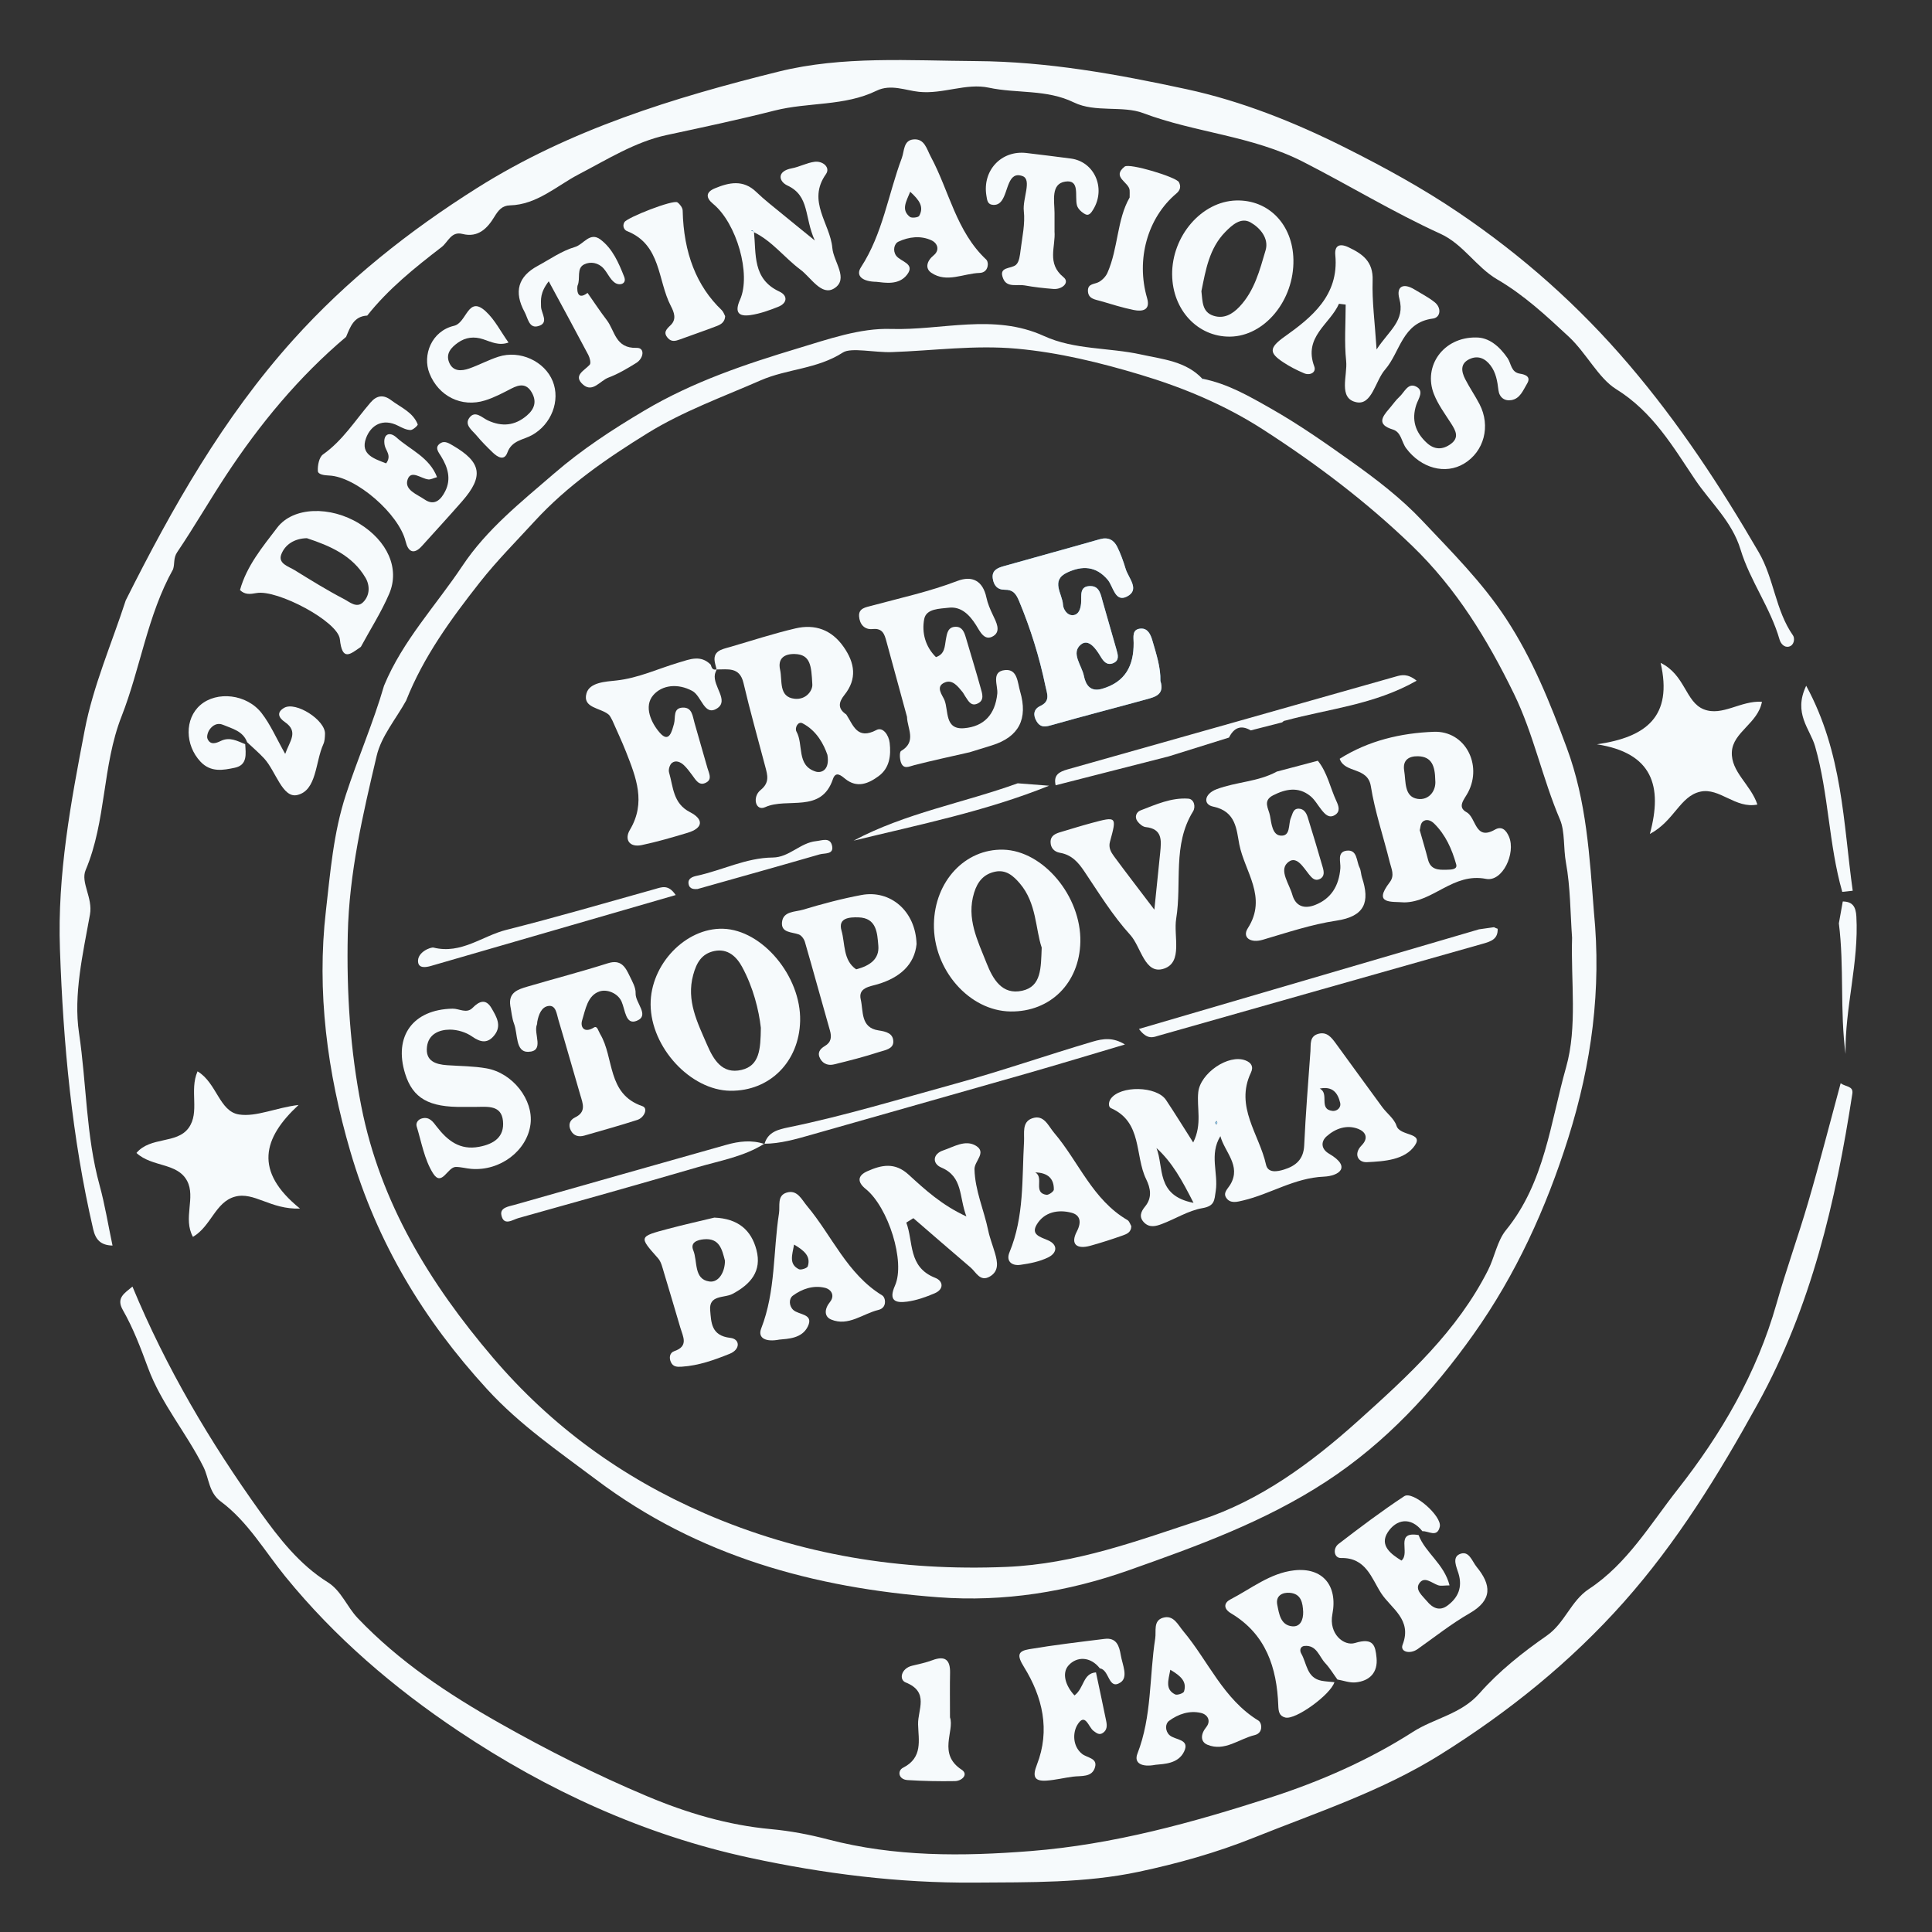 <svg xmlns="http://www.w3.org/2000/svg" id="Camada_1" data-name="Camada 1" viewBox="0 0 1080 1080"><rect x="0" y="0" width="1080" height="1080" fill="#333333" stroke="none"/><defs><style>      .cls-1 {        fill: #8cc1e3;      }      .cls-1, .cls-2, .cls-3 {        stroke-width: 0px;      }      .cls-2 {        fill: #57ade3;      }      .cls-3 {        fill: #f6fafc;      }    </style></defs><path class="cls-3" d="M214.72,383.21c10.36-25.06,29.02-44.75,43.8-66.94,13.61-20.42,32.66-35.53,51.08-51.45,15.8-13.66,32.68-24.68,50.64-35.33,27.18-16.11,56.33-25.89,85.99-34.83,16.88-5.09,34.59-11.33,51.72-10.78,28.48.91,57.55-8.87,85.63,3.95,17.1,7.81,36.31,6.37,54.34,10.35,12.22,2.7,25.06,3.71,34.35,13.69.01,0-.15.96-.15.96l-.07-1.15c14.08,2.76,25.94,9.62,38.42,16.71,15.7,8.92,30.05,18.99,44.67,29.39,14.25,10.14,28.13,20.78,39.81,33.18,16.44,17.45,33.54,34.4,46.95,54.86,14.88,22.68,24.6,47.06,33.93,72.2,11.1,29.89,12.76,60.77,15.18,91.79,4.27,43.14-1.26,84.8-14.34,126.33-12.41,39.41-29.34,76.45-52.98,109.76-22.54,31.75-48.74,60.34-82.36,82.3-34.45,22.5-72.27,36.13-110.3,49.57-34.23,12.11-69.74,17.85-106.5,15.11-69.58-5.2-134.52-23.05-191.13-65.65-21.16-15.92-42.73-30.62-61.06-50.62-35.69-38.95-61.61-82.04-76.49-132.91-12.98-44.38-18.87-89.53-13.66-134.6,2.44-21.14,4.12-43.3,11.19-64.93,6.68-20.44,15.34-40.29,21.33-60.97ZM227.07,391.57c-5.66,10.27-13.91,19.93-16.5,30.92-7.72,32.79-15.41,65.39-16.16,99.84-.71,32.61,1.34,64.46,7.56,96.1,10.59,53.86,38.24,99.01,73.48,140.39,32.69,38.4,72.23,67.13,118.26,87.09,53.82,23.34,109.67,32.46,168.83,30,38.82-1.61,73.67-14.75,108.89-26.31,32.87-10.79,61.14-31.42,87.63-55.21,28.18-25.32,55.51-50.26,72.78-84.4,3.7-7.31,5.05-16.26,10.04-22.38,21.65-26.57,24.83-60.16,33.57-90.97,6.42-22.64,2.61-48.16,3.35-72.39-1-14.02-.91-28.25-3.42-42-1.49-8.15-.49-17.43-3.33-24.08-9.84-23.06-14.76-47.83-25.75-70.35-14.83-30.39-32.1-58.77-56.94-82.74-25.65-24.74-53.59-45.82-83.46-65.07-21.47-13.83-44.94-23.52-68.62-30.61-22.14-6.63-45.11-12.32-68.83-14.48-23.63-2.15-46.73,1.12-70.01,1.91-9.47.32-22.69-2.71-27.2.2-14.5,9.36-31.21,9.11-46.05,15.6-21.34,9.33-43.41,17.29-63.21,29.53-22.76,14.07-44.83,29.26-63.19,49.28-10.35,11.29-21.12,22.08-30.64,34.19-16.15,20.54-31.39,41.47-41.09,65.93Z"></path><path class="cls-3" d="M70.29,335.61c26-51.85,54.49-102.13,93.56-145.59,30.01-33.39,64.8-60.95,102.8-84.91,52.01-32.78,110.02-50.55,168.67-65.1,35.66-8.85,73.23-6.09,110.29-5.86,40.21.26,79.18,7.4,117.63,15.7,30.46,6.58,60.2,18.36,88.73,32.68,21.97,11.03,43.39,22.75,63.56,36.42,35.44,24,66.95,51.9,95.14,84.98,27.97,32.81,51.05,67.91,72.47,104.77,8.59,14.78,9.3,32.44,19.17,46.54,1.04,1.49.8,5.36-2.17,6.19-2.75.77-4.73-1.72-5.36-3.91-5.08-17.75-16.5-32.86-21.79-50.29-4.78-15.78-16.76-26.26-25.36-39.03-12.44-18.47-23.55-37.84-44.26-50.71-9.83-6.11-16.55-20.11-26.49-29.35-12.57-11.69-24.93-23.2-39.91-31.94-11.76-6.87-18.98-19.7-31.8-25.54-26.29-11.97-51.01-27.08-76.69-40.19-28.77-14.68-60.23-16.23-89.43-27.24-11.49-4.34-26.83-.17-38.72-5.96-15.36-7.48-31.84-4.89-47.58-8.26-12.67-2.71-25.46,3.69-38.98,2.33-7.47-.75-15.8-4.52-23.77-.63-17.97,8.77-38.16,6.32-56.93,11.08-20.02,5.08-40.2,9.38-60.39,13.7-17.51,3.74-33.24,13.66-49.36,22.06-11.91,6.21-23.22,16.89-38.27,17.25-4.34.11-6.45,2.69-8.74,6.46-3.79,6.25-8.95,11.77-17.82,9.51-6.31-1.6-8,4.54-11.58,7.3-15,11.55-29.78,23.38-41.63,38.34-7.56.39-9.47,6.35-11.81,11.89-26.42,22.31-48.2,48.67-67.12,77.41-9.32,14.16-17.79,28.88-27.28,42.93-2.25,3.32-1.3,6.46-2.31,9.56-14.38,25.79-18.23,55.26-28.82,82.28-10.89,27.79-8.41,58.31-20.07,85.91-2.93,6.93,4.12,15.4,2.42,24.84-3.93,21.85-9.31,44.87-6.12,66.22,4.23,28.32,3.85,57.31,11.51,85.16,2.95,10.72,4.71,21.77,7.22,33.66-6.51-.15-9.43-3.18-10.8-9.09-11.95-51.51-16.73-103.66-18.59-156.53-1.48-41.93,6.11-82.26,13.86-122.6,4.75-24.71,15.09-48.35,22.93-72.46Z"></path><path class="cls-3" d="M1028.95,605.55c2.83,2.08,7.19,1.46,6.52,5.81-9.26,60.31-22.98,119.19-52.86,173.35-21.67,39.28-45.15,77.44-74.96,110.95-29.72,33.41-64.28,61.32-102.59,85.23-32.86,20.51-68.92,32.24-104.26,46.42-20.85,8.37-42.52,14.41-64.14,19.01-30.02,6.39-61.09,5.85-91.89,6.07-42.47.31-84.28-4.95-125.61-13.87-58.98-12.73-113.02-37.51-162.93-70.89-36.18-24.2-68.97-52.25-96.75-86.36-11.58-14.22-21-30.75-36.09-41.95-6.76-5.02-6.47-12.89-9.65-19.27-9.47-18.97-23.59-35.36-30.98-55.38-4.09-11.08-8.23-22.1-14.09-32.36-3.9-6.84.98-9.38,5.37-13.11,18.82,45.42,43.4,86.92,71.5,126.12,10.38,14.48,21.81,29.25,37.66,39.16,7.67,4.8,10.65,13.65,16.81,20.1,23.26,24.37,50.47,42.38,79.5,58.8,26.66,15.08,53.89,28.79,82.06,40.65,22.21,9.35,45.16,16.24,69.42,18.47,10.7.98,21.41,3,31.81,5.73,37.43,9.8,75.06,9.55,113.42,6.52,46.26-3.65,90.36-15.9,133.88-29.91,27.75-8.93,55.28-21.02,79.69-36.68,12.06-7.73,26.98-9.89,37.27-21.6,10.79-12.27,24.04-22.79,37.55-32.18,10.21-7.09,13.43-19.41,23.63-26.13,21.36-14.07,34.31-36.24,49.54-55.59,24.39-31,44.26-64.88,55.32-103.94,5.32-18.79,12.1-37.53,17.64-56.46,6.38-21.8,11.99-43.82,18.2-66.71Z"></path><path class="cls-3" d="M167.66,675.59c-16.54.63-25.6-9.62-36.41-6.62-10.91,3.04-13.22,16.49-23.39,22.45-5.72-10.36,1.68-22.05-3.29-31.34-5.5-10.26-19.54-7.52-28.29-15.57,7.83-9.29,22.5-4.89,29.13-13.95,6.46-8.82.3-20.94,5.02-31.67,10.81,6.49,12.16,22.45,23.21,24.12,9.73,1.47,20.48-3.8,33.27-5.33-19.96,18.46-25.12,37.02.76,57.89Z"></path><path class="cls-3" d="M745.94,940.36c-2.16,6.99-21.7,21.18-27.42,19.76-3.44-.85-3.83-3.38-3.95-6.71-.79-21.2-6.89-39.9-26.41-51.55-4.57-2.73-3.84-5.97-.38-7.76,11.62-6.01,22.23-14.76,35.69-16.27,15.7-1.76,24.45,8.3,21.34,24.51-2.14,11.13,6.54,17.98,12.6,16.11,10.52-3.24,11.41,1.59,12.08,8.25.82,8.11-3.73,13.02-11.79,13.77-3.28.3-6.71-1.03-10.08-1.61-2.26-3.07-4.23-6.42-6.82-9.18-3.42-3.63-4.69-10.11-11.45-9.61-2.52.19-2.99,2.47-1.95,4.28,3.18,5.51,3,13.63,11.39,15.21,2.35.44,4.77.53,7.16.79ZM728.48,901.07c-.24-5.08-1.09-10.07-7.34-10.67-4.3-.41-8.15,1.66-7.14,6.66,1,4.96,1.77,11.39,8.3,12.05,4.61.47,6.28-3.65,6.18-8.04Z"></path><path class="cls-3" d="M793,858.11c3.8,9.99,14.25,16.02,17.31,28.13-2.88,0-4.84.46-6.44-.09-3.55-1.23-7.63-5.26-10.49-1.06-2.5,3.66,1.83,7,4.25,9.94,3.13,3.82,7.04,5.82,11.5,2.51,6.05-4.49,8.51-10.3,6.15-18.04-1.05-3.44-3.66-8.8.6-10.71,5.31-2.38,6.93,3.9,9.55,7.09,8.25,10.05,9.04,18.52-3.93,25.97-10.18,5.85-19.47,13.23-29.09,20.03-4.23,2.99-9.9,1.53-8.35-2.46,5.51-14.15-6.46-20.28-12.01-28.84-5.34-8.23-8.42-19.96-22.41-19.64-3.94.09-4.75-5.29-1.39-7.87,12-9.22,24.1-18.35,36.73-26.68,4.83-3.19,21.25,11.15,19.86,17.1-1.47,6.28-6.29,2.25-9.72,2.46-6.7-8.45-14.74-6.47-19.33.56-4.8,7.36,1.7,12.22,7.64,15.86,5.19-4.33-4.05-16.58,9.56-14.26Z"></path><path class="cls-3" d="M134.15,329.86c3.73-13.52,12.63-24.14,20.81-34.9,8.95-11.77,29.74-12.2,45.86-2.29,15.72,9.66,22.81,25.11,16.74,39.27-4.4,10.26-10.5,19.8-15.84,29.66-5.89,4.08-10.43,8.36-11.73-4.28-1.03-9.96-35.02-27.88-46.53-25.81-3.76.68-6.55.99-9.3-1.65ZM171.54,300.85c-6.94.16-12.18,3.54-14.29,9.03-1.99,5.18,4.07,6.75,7.5,8.87,9.08,5.61,18.18,11.26,27.65,16.18,3,1.56,6.99,5.27,10.59,1.71,3.84-3.81,3.84-9.38,1.34-13.65-7.37-12.55-19.93-17.88-32.79-22.14Z"></path><path class="cls-3" d="M612.66,934.9c1.92,9.09,3.88,18.17,5.73,27.27.49,2.42.54,4.92-1.88,6.55-2.09,1.41-3.64,0-5.22-1.14-2.84-2.06-4.65-10.65-9.06-3.33-2.52,4.17-2.78,11.75,2.58,16.13,2.81,2.3,8.74,2.31,7.33,7.44-1.62,5.92-7.7,4.73-12.43,5.35-4.85.64-9.64,1.83-14.5,2.19-7.07.52-8.18-2.22-5.57-8.9,7.55-19.32,3.14-37.9-7.24-54.63-4.06-6.54-3.42-8.85,2.89-9.92,14-2.36,28.12-4.02,42.22-5.77,6.69-.83,8.16,4.05,9.02,9.14.87,5.2,4.32,12.26-.16,15.22-6.85,4.53-6.14-7.17-11.54-7.86-5.27-6.78-12.92-6.77-17.5-1.68-3.92,4.36-1.67,11.49,3.31,16.79,5.46-4.01,4.62-12.39,12.03-12.87Z"></path><path class="cls-3" d="M137.07,416.01c.34,5.42,1.37,11.65-5.83,13.17-6.56,1.38-13.42,2.7-19.17-3.41-8.69-9.25-8.96-23.97-.07-31.65,9.19-7.95,25.94-6.2,34.27,4.55,4.95,6.39,8.23,14.08,13.15,22.77,2.54-7.21,7.65-12.42-.17-17.8-3.49-2.4-4.82-5.37-.45-7.93,6.5-3.81,23.12,6.84,22.88,14.52-.06,1.94-.15,4.06-.93,5.77-4.55,10-3.62,25.95-14.65,28.44-8.21,1.86-11.96-13.42-18.42-20.44-2.97-3.22-6.34-6.07-9.54-9.09-2.3-6.26-8.28-7.54-13.49-9.74-3.1-1.31-5.78.23-7.5,2.68-.96,1.37-1.72,3.81-1.14,5.17,1.55,3.67,4.85,2.43,7.34,1.21,5.1-2.5,9.3.03,13.71,1.77Z"></path><path class="cls-3" d="M531.06,960.04c2.63,7.62-7,20.41,6.5,29.23,3.97,2.6.2,6.31-3.77,6.38-8.81.16-17.64-.03-26.43-.57-5.25-.33-5.77-5.29-2.56-6.9,11.18-5.64,8.65-15.34,8.41-24.26-.21-8.17,6.43-18.08-6.92-23.42-3.91-1.56-2.55-7.88,3.6-9.35,3.79-.9,7.64-1.71,11.27-3.07,7.15-2.69,10.09-.26,9.93,7.12-.16,7.33-.04,14.66-.04,24.83Z"></path><path class="cls-3" d="M1029.83,498.55c-7.61-26.63-7.53-54.67-15.19-81.37-2.8-9.74-12.37-18.37-4.97-33.83,20.43,37.57,20.71,76.69,26.01,114.58-1.95.21-3.9.42-5.85.63Z"></path><path class="cls-3" d="M1027.93,516.2c.73-4.09,1.46-8.18,2.19-12.27,5.58.06,7.29,3.04,7.6,8.39,1.45,25.85-6.46,50.95-6.05,76.85-3.21-24.31-.68-48.78-3.73-72.96Z"></path><path class="cls-3" d="M892.69,416.07c27.56-3.96,42.49-15.53,35.61-45.52,13.8,6.74,13.85,21.88,24.12,25.96,10.33,4.1,20.53-4.96,32.52-4.23-2.21,12.09-16.23,16.95-16.82,28.03-.6,11.22,10.6,18.27,14.27,29.44-12.28,2.49-21.13-9.61-31.91-7.2-11.43,2.55-14.52,16.38-28.2,23.64,7.29-26.82,1.44-45.29-29.59-50.12Z"></path><path class="cls-3" d="M215.86,259.02c3.23-4.42-.29-7.08-.85-10.22-1.09-6.07,2.66-7.81,6.57-4.29,7.7,6.94,18.45,11.06,22.73,22.22-2.11.59-3.51,1.39-4.83,1.27-4.02-.36-9.62-5.56-11.59-.05-2.11,5.92,5.26,8.35,9.4,11.23,5.67,3.93,9.3,0,11.61-4.63,3.41-6.81,1.45-13.32-2.34-19.47-1.48-2.4-3.92-5.12-.22-7.4,2.26-1.39,4.59.08,6.79,1.36,16.01,9.31,17.43,17.16,5.27,31.09-7.4,8.48-15.03,16.75-22.56,25.11-4.72,5.23-7.77,2.94-9.08-2.53-3.68-15.3-27.67-36.28-42.82-36.89-2.6-.11-6.15-.54-6.26-2.54-.18-3.1.71-7.71,2.88-9.24,11.04-7.79,18.01-19.07,26.54-29,3.48-4.06,7.23-4.59,11.53-1.34,5.4,4.08,12.19,6.67,14.88,13.54.2.52-2.65,3.18-4.05,3.15-2.31-.05-4.7-1.26-6.86-2.37-8.69-4.46-15.36-.29-18,6.95-3.34,9.15,4.72,11.5,11.27,14.06Z"></path><path class="cls-3" d="M748.5,169.78c-5.01,11.46-20.01,18.42-13.81,35.08,1.23,3.3-2.34,5.22-5.7,3.8-4.05-1.71-8.03-3.74-11.68-6.17-7.65-5.09-8.26-7.88.79-14.31,15.17-10.76,30.47-23.13,28.35-45.51-.51-5.33,2.25-6.88,7.41-4.43,7.95,3.77,13.8,8.01,13.45,18.47-.39,11.65,1.23,23.36,2.21,38.64,7.06-10.77,16.05-16.09,12.73-28.36-1.88-6.95,2.22-8.98,8.46-5.17,3.77,2.3,7.76,4.34,11.2,7.06,4.14,3.27,3.31,8.67-.91,9.2-17.21,2.17-18.24,18.79-26.73,28.52-5.47,6.26-7.3,19.97-15.93,18.27-10.48-2.06-4.97-14.99-5.83-23.07-1.1-10.41-.27-21.02-.27-31.54-1.25-.15-2.5-.3-3.75-.45Z"></path><path class="cls-3" d="M655.23,153.61c-.22-21.67,16.49-41.04,35.83-41.54,18.15-.47,31.58,13.44,31.97,33.09.45,22.73-16.11,42.82-35.45,43.02-18.03.19-32.14-14.89-32.34-34.58ZM671.59,162.75c.68,5.59.25,11.64,6.72,13.75,5.8,1.89,10.54-.81,14.5-4.97,8.45-8.88,11.38-20.49,14.67-31.63,1.95-6.61-3.04-12.52-8.37-15.55-5.4-3.07-10.33,1.41-14.14,5.29-9.06,9.23-10.99,21.41-13.37,33.11Z"></path><path class="cls-3" d="M421.46,129.45c1.32,12.6-.96,26.49,14.24,33.55,4.67,2.17,4.59,6.41-.71,8.52-5,1.99-10.2,3.87-15.49,4.62-6.61.95-8.99-1.52-5.84-8.56,6.4-14.27-1.95-42.9-15.01-53.6-4.12-3.37-4.26-6.54.98-8.71,8.01-3.32,15.87-5,23.17,2.07,4.57,4.43,9.68,8.32,14.6,12.39,4.85,4.01,9.76,7.95,18.08,14.71-5.96-13.05-2.76-24.89-15.29-30.73-4.94-2.3-6.07-8.02,2.4-9.61,4.32-.81,8.39-3.08,12.71-3.65,4.71-.62,9.05,3.17,6.4,6.9-10.74,15.16,2.38,27.59,3.58,41.26.68,7.75,9.36,17.31,1.09,22.57-7.09,4.52-12.99-6.03-18.9-10.43-8.97-6.69-15.83-16.05-26.23-21.05-.19-.31-.34-.68-.6-.92-.11-.1-.47.1-.72.16.51.16,1.02.32,1.53.49Z"></path><path class="cls-3" d="M284.28,191.47c-5.39,1.95-9.76-.37-14.22-1.84-4.99-1.65-9.72-1.14-14.02,1.89-3.78,2.66-6.97,6.08-5,11,2.1,5.25,6.87,5,11.26,3.47,5.54-1.94,10.77-4.8,16.35-6.59,12.04-3.87,25.85,2.57,30.34,13.73,4.35,10.82-.75,24.12-11.64,30.12-4.93,2.72-11.24,2.88-13.73,9.76-1.75,4.83-5.53,2.48-8.15-.03-3.17-3.04-6.29-6.18-9.1-9.56-2.37-2.85-6.96-5.9-3.97-9.9,3.23-4.33,7.02-.03,10.32,1.5,7.92,3.67,15.13,2.99,21.85-2.78,4.32-3.72,5.57-7.92,2.62-12.96-2.93-5.01-6.83-4.41-11.32-2.08-4.77,2.47-9.6,5.04-14.7,6.63-13.19,4.12-26.04-2.35-31.11-15.17-3.98-10.05,1.08-23.58,13.75-26.54,7.2-1.69,7.72-17.28,17.7-8.09,5.12,4.71,8.42,11.38,12.77,17.46Z"></path><path class="cls-3" d="M589.48,129.28c.71,8.66-4.52,17.93,5.05,25.7,3.62,2.94-.79,6.94-5.68,6.55-5.39-.43-10.78-1.02-16.09-1.99-4.11-.75-9.73,1.41-11.91-3.65-3.05-7.07,4.39-5.41,7.11-7.87,1.85-1.67,2.2-5.35,2.56-8.21.91-7.28,2.6-14.73,1.8-21.88-.77-6.87,4.67-17.49-.69-19.48-8.22-3.05-7.96,8.58-11.62,13.66-1.38,1.91-2.9,2.52-4.83,2.42-3.23-.18-3.37-2.72-3.78-5.2-2.29-14.05,8.33-25.44,22.36-23.8,8.28.96,16.54,2.03,24.81,3.09,13.2,1.69,19.76,16.55,12.6,28.41-1.06,1.75-2.4,3.78-4.39,2.78-1.97-.99-4.2-2.99-4.74-4.97-1.4-5.13,1.89-14.62-6.59-13.32-8.11,1.24-6.02,10.77-5.96,17.45.03,3.43,0,6.86,0,10.3Z"></path><path class="cls-3" d="M825.18,188.66c6.96-.07,12.84,4.68,17.55,11.52,2.1,3.05,1.87,7.93,6.94,8.71,3.15.49,6.3,1.74,3.97,5.58-2.2,3.63-3.88,8.41-8.8,9.2-3.86.63-6.72-1.56-7.21-5.61-.59-4.93-1.37-9.78-4.45-13.82-2.95-3.88-6.94-5.7-11.62-3.55-5.42,2.49-4.68,6.98-2.52,11.22,2.45,4.8,5.56,9.27,8.04,14.06,6.33,12.22,2.54,26.44-8.66,33.19-10.49,6.32-24.08,2.56-32.38-8.59-2.58-3.46-2.69-9.03-7.44-10.47-8.93-2.71-6.16-6.89-2.04-11.61,1.94-2.22,3.59-4.73,5.76-6.7,2.73-2.48,4.7-7.91,9.17-5.76,4.92,2.37,1.36,6.81.23,10.24-2.78,8.45-.54,15.39,5.86,21.29,4.3,3.96,8.86,3.91,13.36.66,4.94-3.57,2.83-7.45.26-11.47-3.43-5.36-7.33-10.6-9.63-16.45-6.16-15.68,5.28-31.93,23.6-31.65Z"></path><path class="cls-3" d="M306.76,157.23c-4.94,6.4-4.39,10.23-4.32,14.16.07,3.79,4.92,9.41-1.96,11.01-4.8,1.12-5.44-4.72-7.21-7.96q-9.21-16.91,7.34-25.82c6.86-3.71,13.19-8.3,20.88-10.58,4.75-1.41,8.22-8.63,14.17-4.15,6.84,5.16,10.23,13.16,13.26,20.84,1.6,4.05-2.62,5.13-5.25,3.29-2.65-1.86-4.02-5.44-6.28-7.96-2.94-3.28-7.34-3.97-10.8-2.28-4.53,2.21-1.95,7.97-3.73,11.86-.22.49-1.09,9.18,5.58,4.1,3.57,5.08,6.97,10.27,10.74,15.19,4.6,6,4.77,15.89,16.67,15.53,4.8-.15,4.01,5.84-.19,8.44-4.99,3.08-10.12,6.16-15.59,8.2-4.58,1.71-8.76,8.54-14.05,3.97-5.96-5.15.61-7.82,3.64-11.2.81-.9.04-3.88-.8-5.48-6.97-13.22-14.12-26.34-22.11-41.14Z"></path><path class="cls-3" d="M631.48,110.41c0-2.18.07-3.16-.01-4.13-.4-4.53-10.25-7.26-2.76-13.16,2.63-2.07,28.82,5.86,30.3,8.69,1.31,2.5.74,4.55-1.43,6.37-16.2,13.62-22.62,36.99-16.35,58.46,1.99,6.81-2.61,7.63-7.47,6.65-6.21-1.25-12.29-3.19-18.38-4.97-3.17-.93-7.19-1.19-7.22-5.85-.02-4.09,3.81-3.5,6.17-4.86,1.94-1.11,3.84-3.06,4.73-5.09,6.11-13.86,5.26-29.72,12.42-42.12Z"></path><path class="cls-3" d="M405.37,176.71c-.16,3.4-2.43,4.68-4.64,5.53-6.84,2.65-13.8,4.98-20.68,7.52-2.41.89-4.66,1.49-6.68-.76-2.78-3.1-.89-4.93,1.47-7.18,3.5-3.33,2.02-7.23.16-10.79-7.48-14.34-5.3-34.31-24.57-41.88-1.32-.52-2.76-2.64-1.37-4.96,1.59-2.66,27.29-12.71,29.62-11.07,1.4.99,2.9,3,2.94,4.58q.77,35.57,21.8,55.64c.98.93,1.42,2.44,1.94,3.36Z"></path><path class="cls-2" d="M648.68,380.67c.21-7.5-2.27-14.99-4.45-22.51-.97-3.34-2.51-7.09-6.63-6.77-4.92.39-3.9,4.68-3.88,8.01.1,12.58-4.54,21.81-17.53,25.61-6.78,1.98-9.28-2.26-10.28-7.21-1.19-5.86-7.42-12.77-1.71-17.48,4.36-3.59,8.5,2.43,11.08,6.74,1.61,2.7,3.55,5.05,6.97,3.66,3.66-1.49,2.7-4.65,1.89-7.51-2.54-8.95-5.08-17.9-7.68-26.83-1.08-3.72-1.69-8.52-6.49-8.75-6.97-.33-5.25,5.59-5.63,9.63-.3,3.17-1.31,6.34-4.49,6.62-3.33.29-5.51-3.39-5.63-5.89-.3-6.06-7.18-13.54,2.45-18,8.28-3.83,15.97-3.68,22.57,4.13,3.11,3.68,4.03,12.77,10.75,9.34,7.45-3.8.84-10.27-.73-15.44-1.28-4.2-2.76-8.4-4.7-12.32-1.9-3.84-5.03-5.62-9.73-4.28-17.87,5.12-35.82,9.98-53.7,15.05-3.33.95-6.81,2.25-6.17,6.85.53,3.81,2.49,6.37,6.7,6.34,4.51-.03,6.2,1.95,8.06,6.41,6.4,15.41,11.31,31.16,14.7,47.45.9,4.33,2.94,8.42-2.93,11.15-3.79,1.77-4.11,5.21-1.92,8.7,2.34,3.73,5.28,2.83,8.94,1.78,17.45-4.97,35.04-9.44,52.53-14.28,4.71-1.3,10.07-2.64,7.65-10.21Z"></path><path class="cls-2" d="M672.05,211.69l.07,1.15s.16-.95.15-.96c-.01,0-.22-.19-.22-.19Z"></path><path class="cls-2" d="M421.46,129.45c-.51-.16-1.02-.32-1.53-.49.25-.06.61-.26.72-.16.26.24.41.6.6.92,0,0,.21-.27.21-.27Z"></path><path class="cls-3" d="M682.18,635.15c-6.27,10.27-1.07,20.49-2.57,30.59-.8,5.36-.58,8.43-7.54,9.64-7.83,1.36-15.05,6.03-22.68,8.88-3.12,1.17-6.69,2.19-9.7-.74-3.25-3.18-1.91-6.24.44-9.1,4.08-4.97,3.01-10.27.58-15.24-6.47-13.25-1.97-31.91-19.69-39.73-1.48-.65-1.46-3.3-.1-5.22,5.33-7.53,25.63-7.21,30.9.68,4.85,7.28,9.44,14.74,15.18,23.74,5.18-10.27,1.86-19.5,2.84-28.19,1.18-10.49,16.79-21.4,26.42-17.67,3.17,1.23,4.63,3.43,2.99,6.87-9.05,19.02,4.71,34.42,8.45,51.36,1.08,4.89,6.27,3.95,10.07,2.77,6.53-2.03,10.92-5.63,11.28-13.46.8-17.61,2.24-35.18,3.5-52.77.27-3.75-.66-8.33,4.53-9.68,4.69-1.22,7.22,2.08,9.58,5.3,8.69,11.89,17.3,23.83,26.02,35.69,2.61,3.55,6.73,6.51,7.97,10.43,1.89,5.98,15.21,3.61,10.31,10.94-5.49,8.22-17.2,8.96-26.86,9.42-4.95.23-7.62-4.6-2.96-9.36,4.14-4.22,2.11-7.66-1.83-9.22-6.45-2.54-12.82-.23-17.71,4.12-3.32,2.95-3.16,7.1,1.34,9.72,12.85,7.5,5.49,12.48-2.95,12.84-16.4.7-29.8,9.69-45,13.29-3.31.78-7.2,1.97-9.5-1.44-1.96-2.9.87-5.03,2.36-7.59,6.05-10.42-3.23-17.98-5.64-26.87ZM667.19,672.4c-6.48-12.76-11.96-22.7-20.72-30.65,4.29,10.73-.46,26.59,20.72,30.65ZM737.72,608.53c5.66,2.69-.89,11.53,7.11,12.47,2.37.28,5.02-1.65,4.32-4.58-1.3-5.4-4.17-9.39-11.43-7.89ZM680.02,626.61c-.23.31-.63.61-.66.95-.03.35.28.73.45,1.1.23-.31.63-.61.66-.95.03-.35-.28-.73-.45-1.09Z"></path><path class="cls-3" d="M399.76,370.99c-1.79-7.15,3.61-7.96,8.32-9.32,12.18-3.53,24.26-7.51,36.59-10.39,10.91-2.54,20.18.7,26.92,10.34,6.3,9,7.63,17.88.46,26.84-3.39,4.24-3.79,7.7,1.03,10.94,3.93,6.06,6.1,14.38,16.9,8.66,3.51-1.86,6.85,2.77,7.35,7.19.81,7.13-.05,14.11-6.16,18.6-5.62,4.14-12.03,6.98-18.79,1.45-2.24-1.83-5.22-4.38-6.78.23-6.53,19.41-25.43,10.04-37.87,15.68-5.42,2.46-7.35-5.72-2.55-9.59,5.15-4.15,3.87-8.26,2.63-12.98-4.1-15.61-8.52-31.13-12.2-46.84-2.14-9.14-8.75-7.52-14.98-7.56,0,0-.06-.07-.06-.07-.27-1.06-.54-2.12-.81-3.18ZM454.09,382.46c-.55-10.1-.91-16.64-9.83-16.86-5.94-.15-9.58,2.57-8.18,8.82,1.35,6.06-.95,15.22,8.11,16.19,6.51.69,10.2-4.69,9.9-8.15ZM462.53,421.97c-1.97-5.67-5.82-13.42-13.9-17.63-2.58-1.35-4.51,2.63-3.41,4.6,4.1,7.32-.14,18.93,10.72,22.37,3.2,1.01,8.02-.78,6.59-9.34Z"></path><path class="cls-3" d="M507.03,400.75c-3.85-14.09-7.71-28.17-11.53-42.27-1.07-3.96-2.13-7.41-7.65-6.84-4.76.5-7.33-2.84-7.62-7.14-.3-4.54,3.73-5.01,7.05-5.91,16.03-4.33,32.27-7.86,47.86-13.82,8.36-3.2,14.28-.09,16.27,9.25.7,3.29,2.06,6.51,3.52,9.56,1.94,4.07,4.77,9.17.44,11.93-5.06,3.22-7.55-2.58-9.8-6.14-3.63-5.73-8.32-10.49-15.29-9.64-4.9.6-12.5.4-13.64,6.32-1.44,7.55.59,15.42,6.57,21.29,5.1-1.73,4.85-6.06,5.53-9.8.63-3.48,1.11-7.22,5.68-7.16,3.48.04,4.62,3.04,5.48,5.96,2.75,9.38,5.66,18.71,8.26,28.13.87,3.14,2.44,7.09-1.92,8.93-3.59,1.52-5.05-1.8-6.68-4.17-.56-.8-.96-1.72-1.58-2.47-2.52-3.06-5.46-6.94-9.63-5.33-5.85,2.25-1.47,7.24-.39,9.9,2.4,5.96-.03,16.69,11.03,15.74,11.09-.95,17.31-7.66,18.5-19.28.47-4.55-3.68-12.44,4.36-13.22,7-.68,6.95,7.02,8.4,11.93q6.78,23.08-15.64,30.13c-4.17,1.31-8.36,2.59-12.54,3.88-10.36,2.38-20.77,4.58-31.05,7.24-2.94.76-5.8,2.39-7.29-1.31-.8-1.99-1.02-6.05,0-6.65,8.86-5.22,3.45-12.53,3.3-19.02Z"></path><path class="cls-3" d="M748.9,424.16c16.07-10.16,34.25-14.41,52.66-15.08,17.36-.63,27.25,18.23,19.1,33.84-2.04,3.91-6.37,8.11-.83,11.13,5.46,2.97,4.61,16.14,15.83,9.73,3.95-2.26,6.38.43,7.88,3.96,3.91,9.24-3.64,25.36-12.84,23.56-18.41-3.61-29.41,12.97-45.7,13.14-7.12-.6-17.74,1.25-8.12-11.28,2.92-3.8.89-7.56,0-11.17-3.49-14.18-8.28-28.12-10.57-42.47-1.76-11.05-14.6-7.05-17.42-15.36ZM802.32,436.13c-.14-7.79-1.87-13.2-9.64-13.38-5.14-.12-8.71,2.16-7.73,8.05,1,6.03-.12,14.57,7.45,15.77,6.25.99,10.56-4.42,9.92-10.44ZM793.65,464.11c1.7,6.02,3.28,11.18,4.61,16.4,1.46,5.73,5.8,5.81,10.4,5.68,2.43-.07,6.2-.04,5.36-3.02-2.36-8.43-5.92-16.53-12.36-22.84-1.73-1.69-4.44-2.88-6.52-.82-1.16,1.15-1.16,3.46-1.49,4.58Z"></path><path class="cls-3" d="M713.76,431.32c7.64-2.02,15.28-4.04,22.92-6.06,5.36,6.66,6.89,15.08,10.39,22.6,1.28,2.75,2.34,5.84-.92,7.79-3.26,1.94-5.44-.5-7.34-2.84-2.15-2.65-3.84-5.85-6.45-7.92-6.65-5.29-13.74-3.84-20.72-.28-5.98,3.05-2.4,7.45-1.69,11.46.77,4.37,1.36,10.53,5.71,11.02,6.02.68,4.35-6.32,6-10.02.96-2.14,1.16-5.12,4.39-5.02,2.83.09,4.2,2.37,4.94,4.72,2.91,9.34,5.73,18.71,8.44,28.12.67,2.31,1.14,5.06-1.59,6.45-2.72,1.38-4.43-.48-6.07-2.51-3.25-4.01-7.24-11.31-12.24-6.36-4.41,4.38,1.2,11.7,2.86,17.62,1.91,6.83,7.01,8.04,12.72,5.81,9.14-3.57,13.38-10.84,14.16-20.54.28-3.48-2.03-9.11,3.46-9.82,6.09-.78,5.44,5.75,7.25,9.38.85,1.7.79,3.83,1.4,5.68,4.49,13.55,1.68,21.67-14.36,24.06-13.97,2.09-27.6,6.7-41.23,10.7-6.77,1.98-11.55-1.32-8.25-6.48,11.14-17.39-1.8-31.63-4.77-46.91-1.57-8.08-1.74-18.45-14.59-21.07-5.76-1.17-5.07-7.1,1.94-9.74,11-4.14,23.18-4.1,33.66-9.85Z"></path><path class="cls-3" d="M564.9,565.42c-23.09-.3-43.28-23.35-42.83-48.91.41-23.87,17.4-42.07,38.75-41.54,22.33.56,43.62,26,43.1,51.5-.47,23-16.73,39.23-39.02,38.95ZM582.32,529.72c-3.55-10.48-2.79-24.84-12.26-35.91-3.53-4.13-7.68-7.85-13.84-6.52-6.35,1.37-9.78,5.53-11.69,11.75-4.43,14.39,1.97,26.71,6.94,39.3,3.56,9.02,8.66,17.97,19.93,15.49,10.81-2.38,10.44-12.68,10.92-24.12Z"></path><path class="cls-3" d="M408.29,609.75c-22.28-.26-44.45-24.23-44.59-48.24-.14-22.34,19.54-42.92,40.47-42.33,21.98.62,43.7,26.59,43.11,51.53-.55,22.82-16.99,39.29-38.98,39.03ZM425.32,574.55c-1.1-9.8-4.21-22.57-10.55-34.18-3.02-5.52-7.91-10.3-15.47-8.73-7.15,1.49-9.98,6.65-11.8,13.34-3.93,14.42,2.38,26.61,7.73,38.99,3.59,8.3,8.44,16.71,19.33,14.11,10.06-2.4,10.61-11.54,10.76-23.54Z"></path><path class="cls-3" d="M342.49,403.08c-.76-1.25-1.27-2.81-2.34-3.7-4.5-3.75-14.67-3.58-12.3-11.81,1.79-6.21,10.83-6.53,16.7-7.17,12.39-1.35,23.37-6.62,34.99-10.07,6.13-1.82,12.21-4.41,17.77,1.25.49,1.6.97,3.23,3.26,2.6,0,0,.06.07.06.07-.34.9-.83,1.78-1,2.71-1.2,6.65,7.94,14.55,1.37,18.94-7.31,4.88-8.71-6.82-14.01-9.67-8.14-4.38-16.84-3.32-21.76,2.3-5.56,6.35-1.14,15.72,3.65,21.14,5.24,5.94,6.73-1,7.9-5.11.98-3.46-.77-8.88,5.03-9.01,5.18-.12,5.36,4.92,6.43,8.54,2.49,8.44,4.77,16.94,7.27,25.38.83,2.81,2.65,6.04-.6,7.9-4.13,2.37-5.98-1.45-8.04-4.16-1.47-1.94-2.9-3.96-4.68-5.58-1.86-1.7-4.51-2.85-6.63-1.1-1.2.99-2,3.71-1.56,5.24,2.38,8.11,2.15,17.32,11.68,22.21,7.67,3.93,7.63,8.87-1.33,11.57-8.45,2.55-16.95,5.02-25.57,6.85-7.08,1.5-9.81-3.24-6.68-8.48,9.15-15.29,3.47-29.32-2.11-43.55-2.29-5.83-4.99-11.51-7.5-17.25Z"></path><path class="cls-3" d="M512.37,527.7c-1.14,11.5-9.31,18.79-21.67,22.47-4.58,1.36-11.11,1.94-9.53,8.61,1.51,6.41-.18,15.71,9.89,17.21,4.33.65,8.31,1.67,8.3,6.36,0,4.08-4.75,4.7-7.75,5.67-8.36,2.72-16.89,4.92-25.44,6.99-2.93.71-5.91-.1-7.61-3.08-1.88-3.31-.31-5.53,2.52-7.19,3.61-2.12,3.91-5.06,2.83-8.8-4.71-16.44-9.19-32.94-13.95-49.37-.47-1.63-1.92-3.65-3.39-4.2-3.94-1.46-10.06-.82-9.42-6.91.65-6.18,7.41-5.63,11.71-6.93,10.76-3.24,21.68-6.16,32.72-8.22,16.15-3.02,30.26,8.98,30.78,27.39ZM478.59,541.87c7.68-1.99,13.04-5.76,12.4-13.2-.6-6.95-.83-15.62-11.21-15.86-4.69-.11-11.46.13-9.38,7.38,2.11,7.35.76,16.54,8.19,21.67Z"></path><path class="cls-3" d="M259,618.76c-19.27.33-28.25-4.83-32.52-18.55-6.53-21,4.38-35.91,26.49-36.36,3.76-.08,7.84,2.98,11.23-.47,3.83-3.9,7.47-5.16,10.6.26,2.66,4.61,5.81,9.61,1.65,14.95-3.74,4.8-7.63,4.29-12.57.82-3.41-2.4-8.23-3.85-12.42-3.84-6.1.02-12,2.58-12.79,9.68-.89,7.92,4.8,9.75,11.29,10.21,7.32.51,14.74.49,21.93,1.75,14.79,2.58,26.39,17.66,24.67,31.19-1.89,14.87-16.94,26.3-33.05,25.02-2.91-.23-5.8-1.09-8.7-1.09-4.69,0-7.82,11.44-12.79,3.49-4.78-7.65-6.4-17.3-9.1-26.16-.55-1.8.63-3.81,2.9-4.44,4.27-1.17,6.24,1.93,8.32,4.61,6.02,7.76,12.89,13.29,23.72,11.24,8.28-1.56,14.2-5.51,13.31-14.44-.88-8.88-8.4-7.92-14.81-7.87-2.46.02-4.91,0-7.37,0Z"></path><path class="cls-3" d="M645.29,508.51c1.4-13.6,2.38-22.83,3.28-32.06.64-6.57,1.33-13.12-8.14-14.11-1.64-.17-3.49-1.77-4.56-3.2-1.83-2.44-.65-5.23,1.68-6.12,8.61-3.31,17.27-7.24,26.71-6.57,3.21.23,4.29,4.48,2.65,7.14-11.57,18.72-6.16,39.98-9.41,59.92-1.59,9.75,3.85,24.3-6.75,27.94-10.85,3.73-12.81-12.11-18.94-18.84-9.82-10.77-17.57-23.47-25.76-35.64-3.45-5.13-7.12-9.16-13.51-10.25-3.17-.54-5.29-2.71-5.27-6.09.03-3.65,2.92-4.7,5.83-5.56,5.65-1.67,11.27-3.44,16.96-4.97,14.24-3.83,14.31-3.77,10.41,10.47-.91,3.31.59,5.82,2.28,8.12,6.59,8.94,13.37,17.73,22.55,29.83Z"></path><path class="cls-3" d="M285.27,562.24c-1.16-7.48,4.3-9.17,9.57-10.72,14.99-4.4,30.11-8.34,44.99-13.06,7.4-2.34,9.78,2.19,12.16,7.16,1.48,3.07,3.46,6.46,3.32,9.62-.24,5.42,8.09,12.36.65,15.39-6.29,2.56-6.42-6.05-8.49-10.73-2.1-4.73-8.13-7.07-12.27-5.71-6.82,2.24-7.9,10.15-9.78,16.15-1.14,3.64.98,7.55,6.66,4.01,1.79-1.12,2.42,2.05,3.39,3.65,8,13.28,3.67,33.56,23.64,40.36,3.36,1.14,1,6.44-2.81,7.67-9.8,3.17-19.74,5.91-29.63,8.77-3.15.91-5.95.2-7.54-2.79-1.62-3.07-.73-5.9,2.36-7.38,6.35-3.05,4.32-7.72,2.91-12.49-4.14-14.07-8.09-28.2-12.3-42.26-.92-3.06-1.32-7.97-5.31-7.56-4.09.42-5.71,4.86-6.46,8.89-.09.48.01,1.02-.17,1.45-2.16,5.18,4.62,15.12-4.97,15.32-7.1.15-5.68-10.05-7.83-15.7-1.2-3.16-1.43-6.68-2.1-10.04Z"></path><path class="cls-3" d="M506.62,683.42c4.12,10.84.81,24.88,16.2,30.91,4.43,1.74,5.03,6.33-.31,8.62-4.91,2.11-10.13,3.95-15.39,4.67-6.49.89-10.6-.45-6.81-8.98,5.92-13.35-3.79-43.87-16.38-54.01-4.88-3.93-4.52-7.5.94-9.92,7.85-3.48,15.28-5.18,23.04,1.91,9.17,8.38,18.47,17,32.32,23.38-4.22-11.04-1.79-22.16-14.06-27.36-5.07-2.15-4.92-7.56,1.11-9.57,5.88-1.96,12.37-6.21,18.32-2.56,6.1,3.75-.95,8.6-.85,13.06.27,11.9,5.29,22.78,7.66,34.24.89,4.29,2.55,8.42,3.77,12.64,1.41,4.88,2.47,10.03-2.84,13.13-5.45,3.18-7.66-2.4-10.76-5.03-10.72-9.13-21.34-18.38-32-27.58-1.32.82-2.64,1.64-3.95,2.46Z"></path><path class="cls-3" d="M399.34,680.65c13.25.54,20.61,6.97,23.51,18.01,3.15,11.99-3.27,19.26-13.37,24.64-4.55,2.42-13.24.4-12.49,9.09.59,6.83.5,14.28,11.26,15.49,5.51.62,5.72,6.47-.35,8.9-8.59,3.45-17.32,6.61-26.78,7.21-2.76.18-4.82.07-6.04-2.46-1.22-2.52-.7-5.37,1.82-6.22,8.13-2.76,4.93-8.02,3.43-13.06-3.07-10.29-6.04-20.6-9.18-30.87-.85-2.78-1.5-5.97-3.33-8.03-10.7-12.05-10.83-12.05,5.67-16.42,8.98-2.38,18.06-4.41,25.85-6.29ZM405.25,704.73c-1.63-6.25-2.99-12.8-11.85-11.96-3.75.36-7.65,1.81-5.86,6.16,2.53,6.13.11,16.17,8.99,17.43,5.27.75,8.76-5.38,8.72-11.63Z"></path><path class="cls-3" d="M435.67,748.84c-7.64,1.5-12.25-.82-10.15-6.22,8.13-20.86,6.61-42.99,9.95-64.45.63-4.06-1.2-9.82,4.26-11.49,5.98-1.82,8.37,3.84,11.41,7.46,14.01,16.69,22.42,38.06,42.09,50.05.72.44,1.24,1.59,1.4,2.48.48,2.82-.88,4.93-3.53,5.57-8.81,2.11-16.86,9.4-26.48,5.39-3.97-1.66-3.83-5.89-.66-9.8,2.8-3.46.93-7.07-2.94-7.97-6.46-1.5-12.72.65-17.85,4.45-2.22,1.65-2.2,5.66.27,7.95,3.11,2.88,11.61,2.06,8.16,9.21-3.32,6.87-11.25,6.89-15.93,7.38ZM443.9,695.72c-1.12,6.05-2.96,10.94,2.66,13.77,1.17.59,4.68-.59,5-1.61,1.73-5.56-1.79-8.67-7.67-12.16Z"></path><path class="cls-3" d="M632.41,685.41c-.04,3.46-2.56,4.43-4.76,5.21-6.01,2.12-12.09,4.1-18.24,5.79-7.36,2.02-11.24-.75-7.45-8.01,2.82-5.41,1.79-9.22-2.98-10.47-7.41-1.95-15.22-.46-19.44,6.61-3.32,5.57,1.77,6.87,6.2,8.75,5.74,2.43,5.34,7.08.19,9.61-4.74,2.33-10.25,3.42-15.55,4.16-4.77.67-8.14-2.02-6.07-7.02,8.28-19.96,6.94-41.05,8.13-61.88.27-4.69-1.27-10.87,4.42-12.96,6.7-2.45,9.05,4.11,12.41,8.06,13.76,16.17,21.46,37.39,40.99,48.77,1.09.64,1.54,2.38,2.13,3.36ZM578.71,655.38c5.15,2.88-1.48,11.36,6.21,12.53,1.29.2,4.16-1.85,4.18-2.9.12-5.95-3.14-9.46-10.39-9.62Z"></path><path class="cls-3" d="M835.14,518.31c.66.35,1.35.64,2.06.88.24,5.75-3.68,7.06-8.28,8.36-60.33,17.04-120.61,34.22-180.93,51.3-3.08.87-6.49,2.81-11.31-3.66,56.98-16.69,112.8-33.04,168.62-49.39,7.15-2.1,14.31-4.2,21.47-6.3,2.79-.4,5.58-.79,8.37-1.19Z"></path><path class="cls-3" d="M427.34,639.51c1.95-6.85,7.8-8.15,13.61-9.35,31.46-6.48,62.3-15.91,93.11-24.37,25.57-7.02,51.05-15.93,76.75-23.51,5.81-1.72,11.39-2.52,18.05,1.59-18.44,5.46-36.84,11.06-55.32,16.35-40.13,11.49-80.32,22.78-120.46,34.25-8.48,2.42-16.93,4.83-25.84,4.9l.11.14Z"></path><path class="cls-3" d="M590.11,438.97c-1.31-5.71,1.83-7.52,6.82-8.92,61.15-17.19,122.25-34.58,183.37-51.87,3.18-.9,6.5-1.77,11.62,2.34-23.63,13.43-49.11,15.69-73.15,22.23-.81.07-1.48.42-2,1.05-5.87,1.5-11.73,3-17.6,4.5-5.58-3.29-9.45-1.41-12.15,4-11.23,3.51-22.46,7.01-33.69,10.52-21.08,5.38-42.15,10.77-63.22,16.16Z"></path><path class="cls-3" d="M427.23,639.37c-11.45,7.21-24.69,9.43-37.36,13.13-33.28,9.71-66.66,19.09-100.06,28.41-3.2.89-8.25,4.7-9.54-1.68-.86-4.25,4.29-4.84,7.33-5.71,39.43-11.28,78.93-22.35,118.38-33.55,7.12-2.02,14.18-2.86,21.36-.46,0,0-.11-.14-.11-.14Z"></path><path class="cls-3" d="M377.71,500.34c-46.41,13.43-91.62,26.52-136.82,39.63-3.05.88-6.85,1.35-7.19-2.27-.52-5.47,7.1-8.37,8.65-7.99,15.5,3.84,27.23-6.51,40.66-9.9,27.83-7.02,55.4-15.05,83.05-22.8,3.86-1.08,7.5-2.83,11.65,3.32Z"></path><path class="cls-3" d="M568.91,437.87c5.85.45,11.69.9,17.54,1.35-35.31,14.23-72.48,21.74-109.28,30.71,28.98-15.46,61.29-21.06,91.74-32.06Z"></path><path class="cls-3" d="M389.81,496.98c-1.58.06-4.42.24-4.9-2.91-.47-3.07,2.23-3.98,4.62-4.5,14.23-3.06,27.52-10.08,42.45-10.21,9.22-.08,15.34-8.26,24.22-9.16,3.25-.33,7.63-2.26,8.84,2.23,1.46,5.43-4.05,4.35-6.82,5.16-22.49,6.51-45.04,12.8-68.41,19.4Z"></path><path class="cls-3" d="M648.68,380.67c2.42,7.58-2.94,8.91-7.65,10.21-17.49,4.84-35.08,9.31-52.53,14.28-3.66,1.04-6.6,1.95-8.94-1.78-2.2-3.5-1.87-6.94,1.92-8.7,5.87-2.74,3.83-6.83,2.93-11.15-3.39-16.29-8.29-32.04-14.7-47.45-1.86-4.46-3.55-6.44-8.06-6.41-4.21.03-6.17-2.53-6.7-6.34-.64-4.59,2.83-5.9,6.17-6.85,17.88-5.07,35.83-9.93,53.7-15.05,4.7-1.35,7.82.43,9.73,4.28,1.95,3.92,3.43,8.12,4.7,12.32,1.57,5.16,8.17,11.63.73,15.44-6.72,3.43-7.64-5.66-10.75-9.34-6.6-7.81-14.29-7.96-22.57-4.13-9.63,4.46-2.75,11.94-2.45,18,.12,2.5,2.31,6.18,5.63,5.89,3.18-.27,4.19-3.44,4.49-6.62.38-4.04-1.34-9.96,5.63-9.63,4.81.23,5.41,5.03,6.49,8.75,2.6,8.93,5.14,17.88,7.68,26.83.81,2.85,1.76,6.02-1.89,7.51-3.42,1.39-5.36-.96-6.97-3.66-2.57-4.3-6.72-10.33-11.08-6.74-5.71,4.71.53,11.62,1.71,17.48,1,4.95,3.5,9.2,10.28,7.21,12.99-3.8,17.62-13.03,17.53-25.61-.03-3.33-1.04-7.63,3.88-8.01,4.12-.32,5.66,3.43,6.63,6.77,2.18,7.52,4.66,15,4.45,22.51Z"></path><path class="cls-1" d="M680.02,626.61c.16.37.48.75.45,1.09-.03.33-.43.63-.66.95-.16-.37-.48-.75-.45-1.1.03-.33.42-.63.66-.95Z"></path><path class="cls-3" d="M489.96,157.54c-7.79-.09-11.83-3.29-8.67-8.15,12.2-18.77,15.21-40.75,22.84-61.08,1.44-3.84.82-9.86,6.51-10.38,6.23-.57,7.41,5.46,9.66,9.63,10.32,19.19,14.22,41.82,31.03,57.56.61.58.89,1.81.86,2.72-.1,2.86-1.86,4.65-4.59,4.73-9.05.28-18.42,5.77-27.02-.11-3.55-2.43-2.55-6.55,1.34-9.73,3.45-2.82,2.35-6.73-1.26-8.4-6.02-2.78-12.58-1.95-18.38.73-2.51,1.16-3.3,5.09-1.35,7.83,2.46,3.45,10.95,4.38,6.11,10.67-4.65,6.05-12.42,4.46-17.1,3.98ZM508.81,107.19c-2.33,5.7-5.12,10.11-.19,14.03,1.03.82,4.71.37,5.22-.56,2.82-5.09.01-8.86-5.03-13.47Z"></path><path class="cls-3" d="M645.98,986.52c-7.64,1.5-12.25-.82-10.15-6.22,8.13-20.86,6.61-42.99,9.95-64.45.63-4.06-1.2-9.82,4.26-11.49,5.98-1.82,8.37,3.84,11.41,7.46,14.01,16.69,22.42,38.06,42.09,50.05.72.44,1.24,1.59,1.4,2.48.48,2.82-.88,4.93-3.53,5.57-8.81,2.11-16.86,9.4-26.48,5.39-3.97-1.66-3.83-5.89-.66-9.8,2.8-3.46.93-7.07-2.94-7.97-6.46-1.5-12.72.65-17.85,4.45-2.22,1.65-2.2,5.66.27,7.95,3.11,2.88,11.61,2.06,8.16,9.21-3.32,6.87-11.25,6.89-15.93,7.38ZM654.21,933.4c-1.12,6.05-2.96,10.94,2.66,13.77,1.17.59,4.68-.59,5-1.61,1.73-5.56-1.79-8.67-7.67-12.16Z"></path></svg>